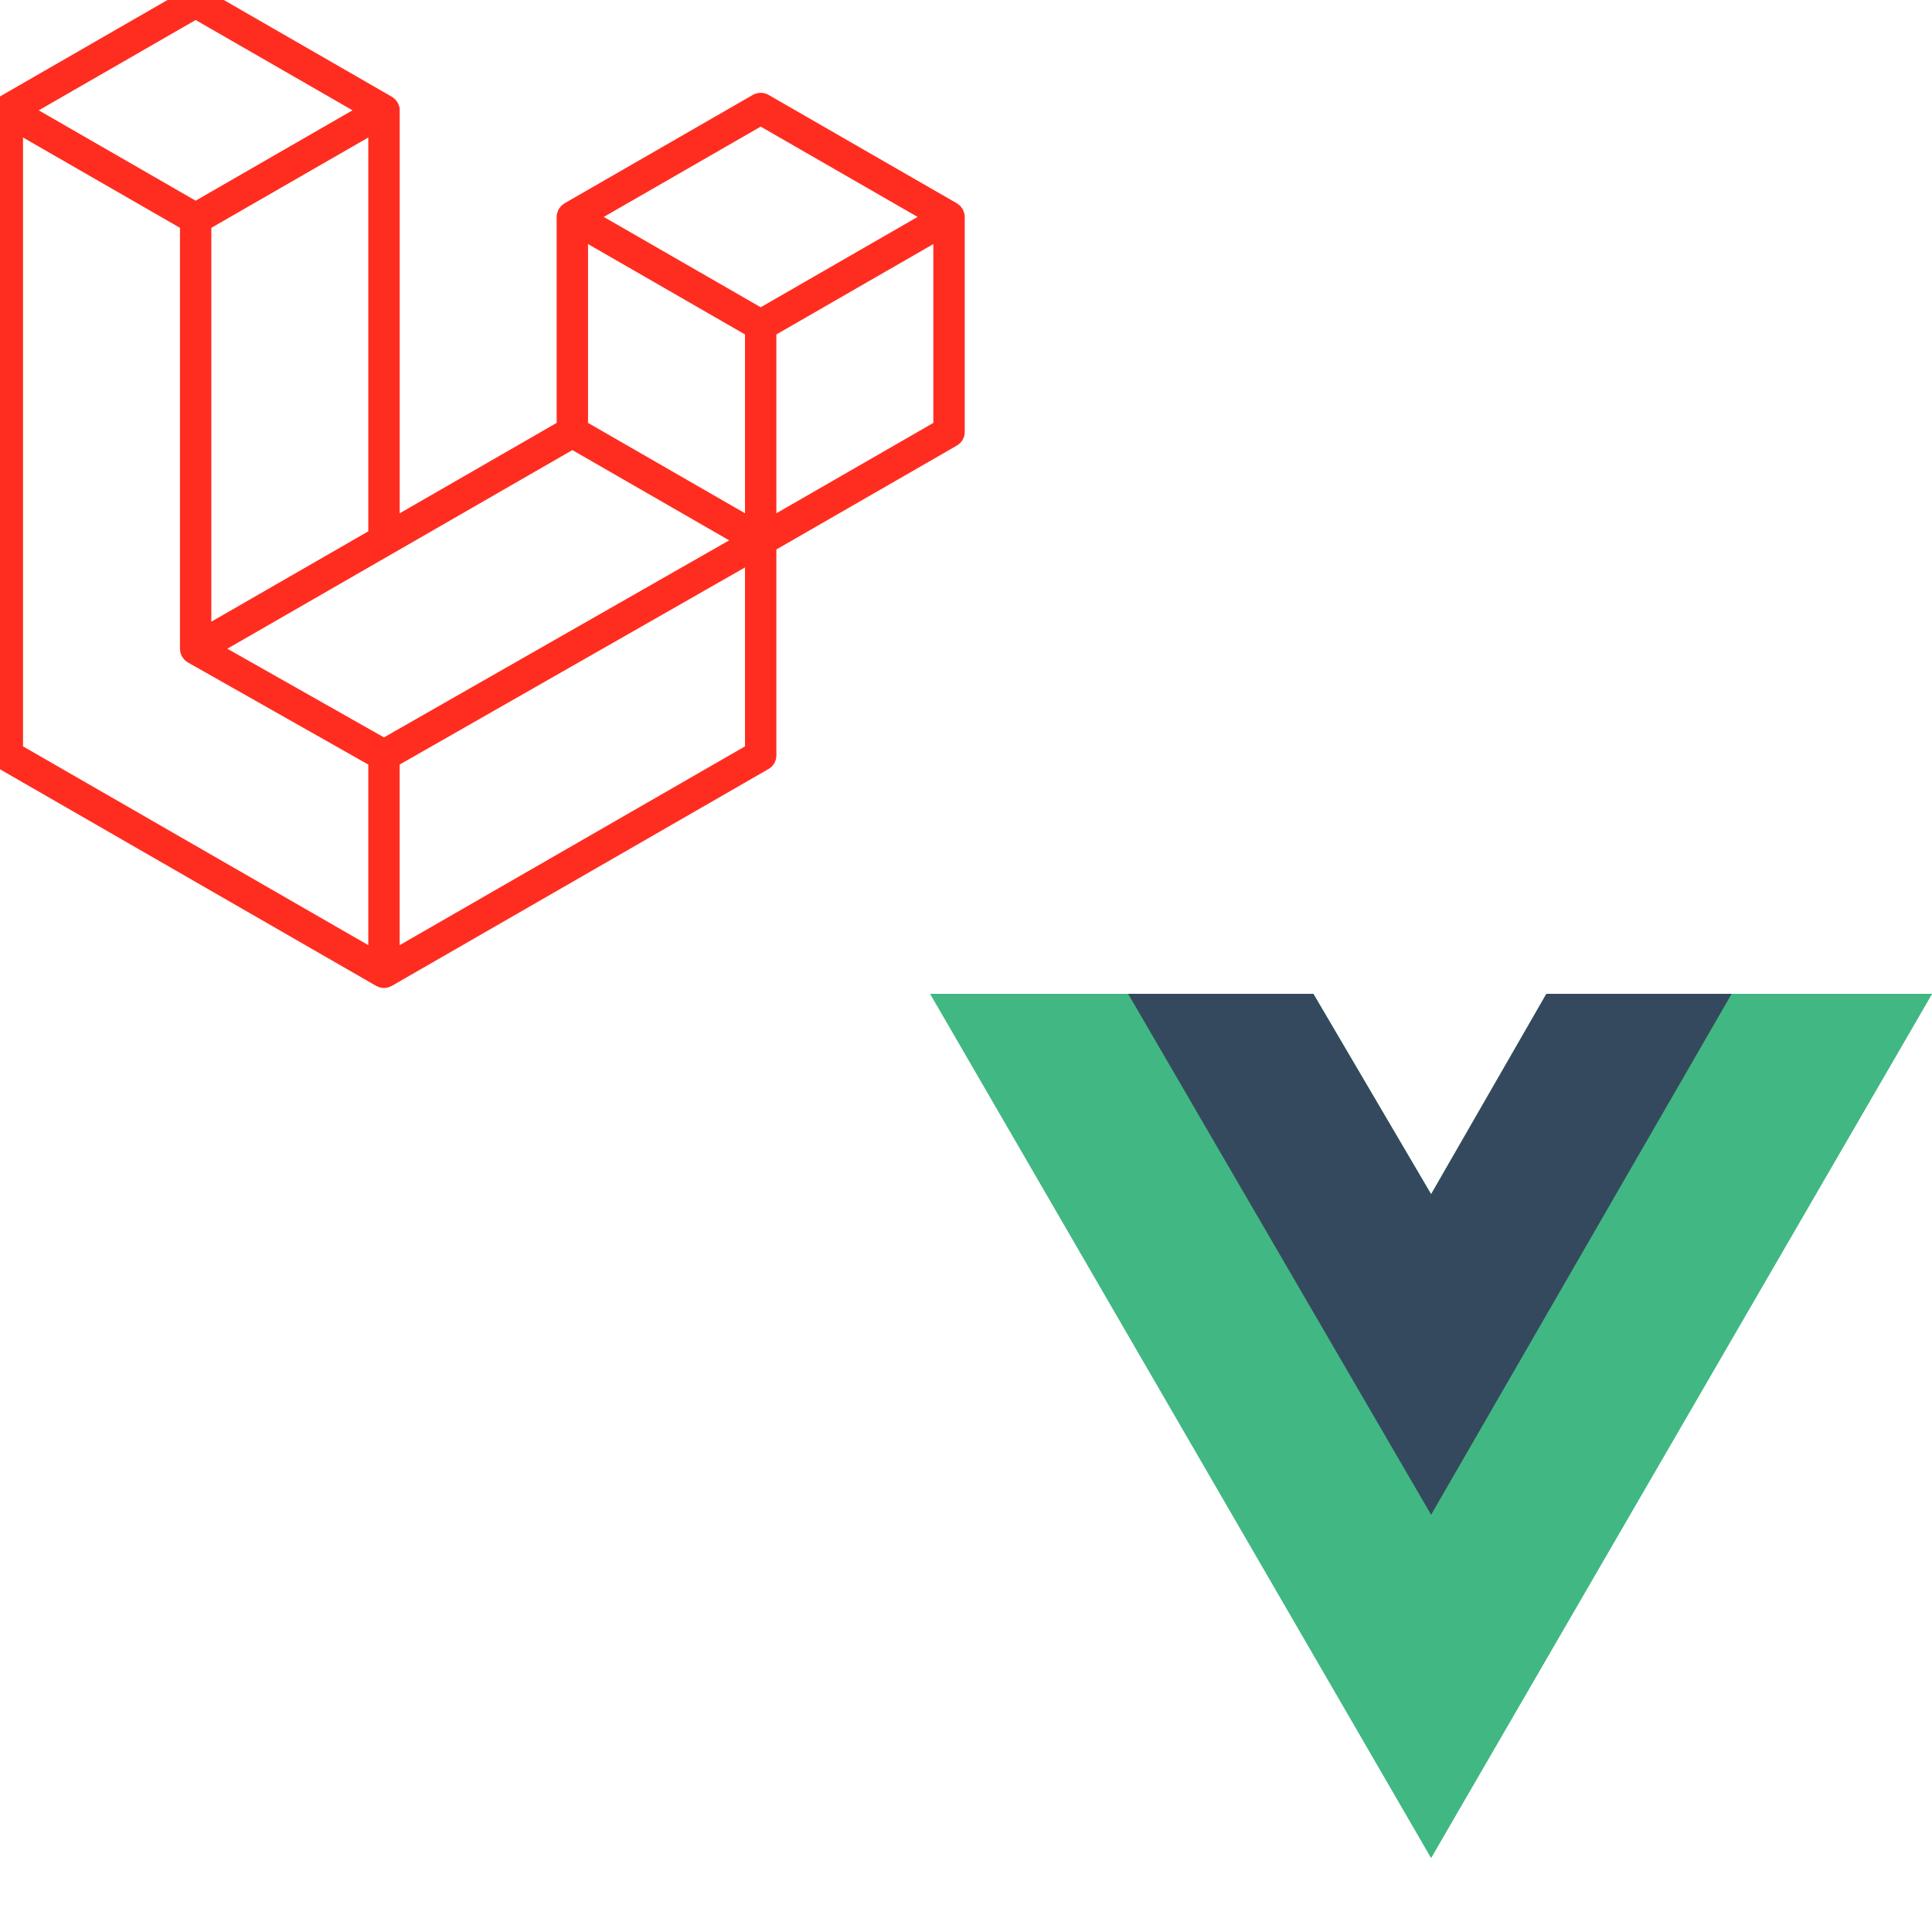<svg width="54" height="54" viewBox="0 0 54 54" fill="none" xmlns="http://www.w3.org/2000/svg">
<g clip-path="url(#clip0_2670_3544)">
<g clip-path="url(#clip1_2670_3544)">
<path fill-rule="evenodd" clip-rule="evenodd" d="M26.949 5.949C26.959 5.986 26.965 6.025 26.965 6.063V12.073C26.965 12.151 26.944 12.226 26.906 12.293C26.867 12.36 26.811 12.415 26.744 12.454L21.7 15.358V21.114C21.7 21.271 21.617 21.416 21.481 21.494L10.951 27.556C10.927 27.57 10.901 27.579 10.874 27.588C10.865 27.591 10.855 27.597 10.845 27.6C10.771 27.619 10.694 27.619 10.62 27.6C10.608 27.597 10.597 27.59 10.586 27.586C10.562 27.577 10.537 27.569 10.514 27.556L-0.014 21.494C-0.081 21.456 -0.137 21.401 -0.175 21.334C-0.214 21.267 -0.234 21.192 -0.234 21.114L-0.234 3.084C-0.234 3.045 -0.229 3.006 -0.219 2.969C-0.216 2.956 -0.208 2.945 -0.204 2.932C-0.195 2.909 -0.188 2.886 -0.176 2.864C-0.168 2.85 -0.155 2.839 -0.146 2.825C-0.133 2.808 -0.122 2.79 -0.107 2.775C-0.094 2.762 -0.078 2.753 -0.063 2.742C-0.048 2.728 -0.033 2.714 -0.015 2.704L5.249 -0.327C5.316 -0.365 5.392 -0.385 5.468 -0.385C5.545 -0.385 5.621 -0.365 5.688 -0.327L10.952 2.704H10.953C10.97 2.715 10.985 2.728 11.001 2.741C11.015 2.752 11.031 2.762 11.044 2.774C11.059 2.79 11.07 2.808 11.083 2.825C11.092 2.839 11.105 2.85 11.113 2.864C11.125 2.886 11.133 2.909 11.141 2.932C11.146 2.945 11.153 2.956 11.157 2.97C11.167 3.007 11.172 3.045 11.172 3.084V14.346L15.559 11.82V6.063C15.559 6.024 15.564 5.986 15.574 5.949C15.578 5.936 15.585 5.924 15.589 5.912C15.598 5.889 15.606 5.865 15.618 5.844C15.626 5.829 15.638 5.818 15.647 5.805C15.66 5.787 15.671 5.769 15.687 5.754C15.699 5.741 15.715 5.732 15.729 5.721C15.746 5.708 15.76 5.694 15.778 5.683L21.043 2.652C21.109 2.614 21.185 2.594 21.262 2.594C21.339 2.594 21.414 2.614 21.481 2.652L26.745 5.683C26.764 5.694 26.778 5.708 26.794 5.72C26.808 5.731 26.824 5.741 26.837 5.753C26.852 5.769 26.863 5.787 26.876 5.805C26.886 5.818 26.898 5.829 26.906 5.844C26.918 5.865 26.925 5.889 26.934 5.912C26.939 5.924 26.946 5.936 26.949 5.949ZM26.087 11.82V6.822L24.245 7.882L21.7 9.348V14.346L26.088 11.82H26.087ZM20.823 20.861V15.86L18.32 17.289L11.171 21.369V26.417L20.823 20.861ZM0.643 3.843V20.861L10.294 26.417V21.37L5.252 18.516L5.25 18.515L5.248 18.514C5.231 18.504 5.217 18.49 5.201 18.478C5.187 18.467 5.172 18.458 5.16 18.446L5.158 18.445C5.144 18.431 5.134 18.414 5.122 18.398C5.111 18.384 5.098 18.371 5.089 18.356L5.089 18.354C5.079 18.338 5.073 18.318 5.066 18.299C5.059 18.283 5.049 18.268 5.045 18.25C5.04 18.229 5.038 18.207 5.036 18.186C5.034 18.169 5.03 18.153 5.03 18.136V18.135V6.368L2.485 4.903L0.643 3.843ZM5.469 0.559L1.083 3.084L5.468 5.609L9.853 3.083L5.468 0.559H5.469ZM7.75 16.315L10.294 14.851V3.843L8.452 4.903L5.907 6.368V17.376L7.75 16.315ZM21.262 3.539L16.876 6.063L21.262 8.588L25.647 6.063L21.262 3.539ZM20.823 9.348L18.278 7.882L16.436 6.822V11.82L18.98 13.285L20.823 14.346V9.348ZM10.732 20.61L17.165 16.938L20.38 15.103L15.998 12.58L10.952 15.485L6.354 18.132L10.732 20.61Z" fill="#FF2D20"/>
</g>
<g clip-path="url(#clip2_2670_3544)">
<path d="M48.4 27.778H54L40 51.927L26 27.778H31.531H36.709L40 33.378L43.222 27.778H48.4Z" fill="#41B883"/>
<path d="M26 27.778L40 51.927L54 27.778H48.4L40 42.269L31.531 27.778H26Z" fill="#41B883"/>
<path d="M31.531 27.778L40 42.338L48.4 27.778H43.222L40 33.378L36.709 27.778H31.531Z" fill="#35495E"/>
</g>
</g>
<defs>
<clipPath id="clip0_2670_3544">
<rect width="54" height="54" fill="white"/>
</clipPath>
<clipPath id="clip1_2670_3544">
<rect width="28" height="28" fill="white" transform="translate(0 -0.147)"/>
</clipPath>
<clipPath id="clip2_2670_3544">
<rect width="28" height="28" fill="white" transform="translate(26 25.852)"/>
</clipPath>
</defs>
</svg>
